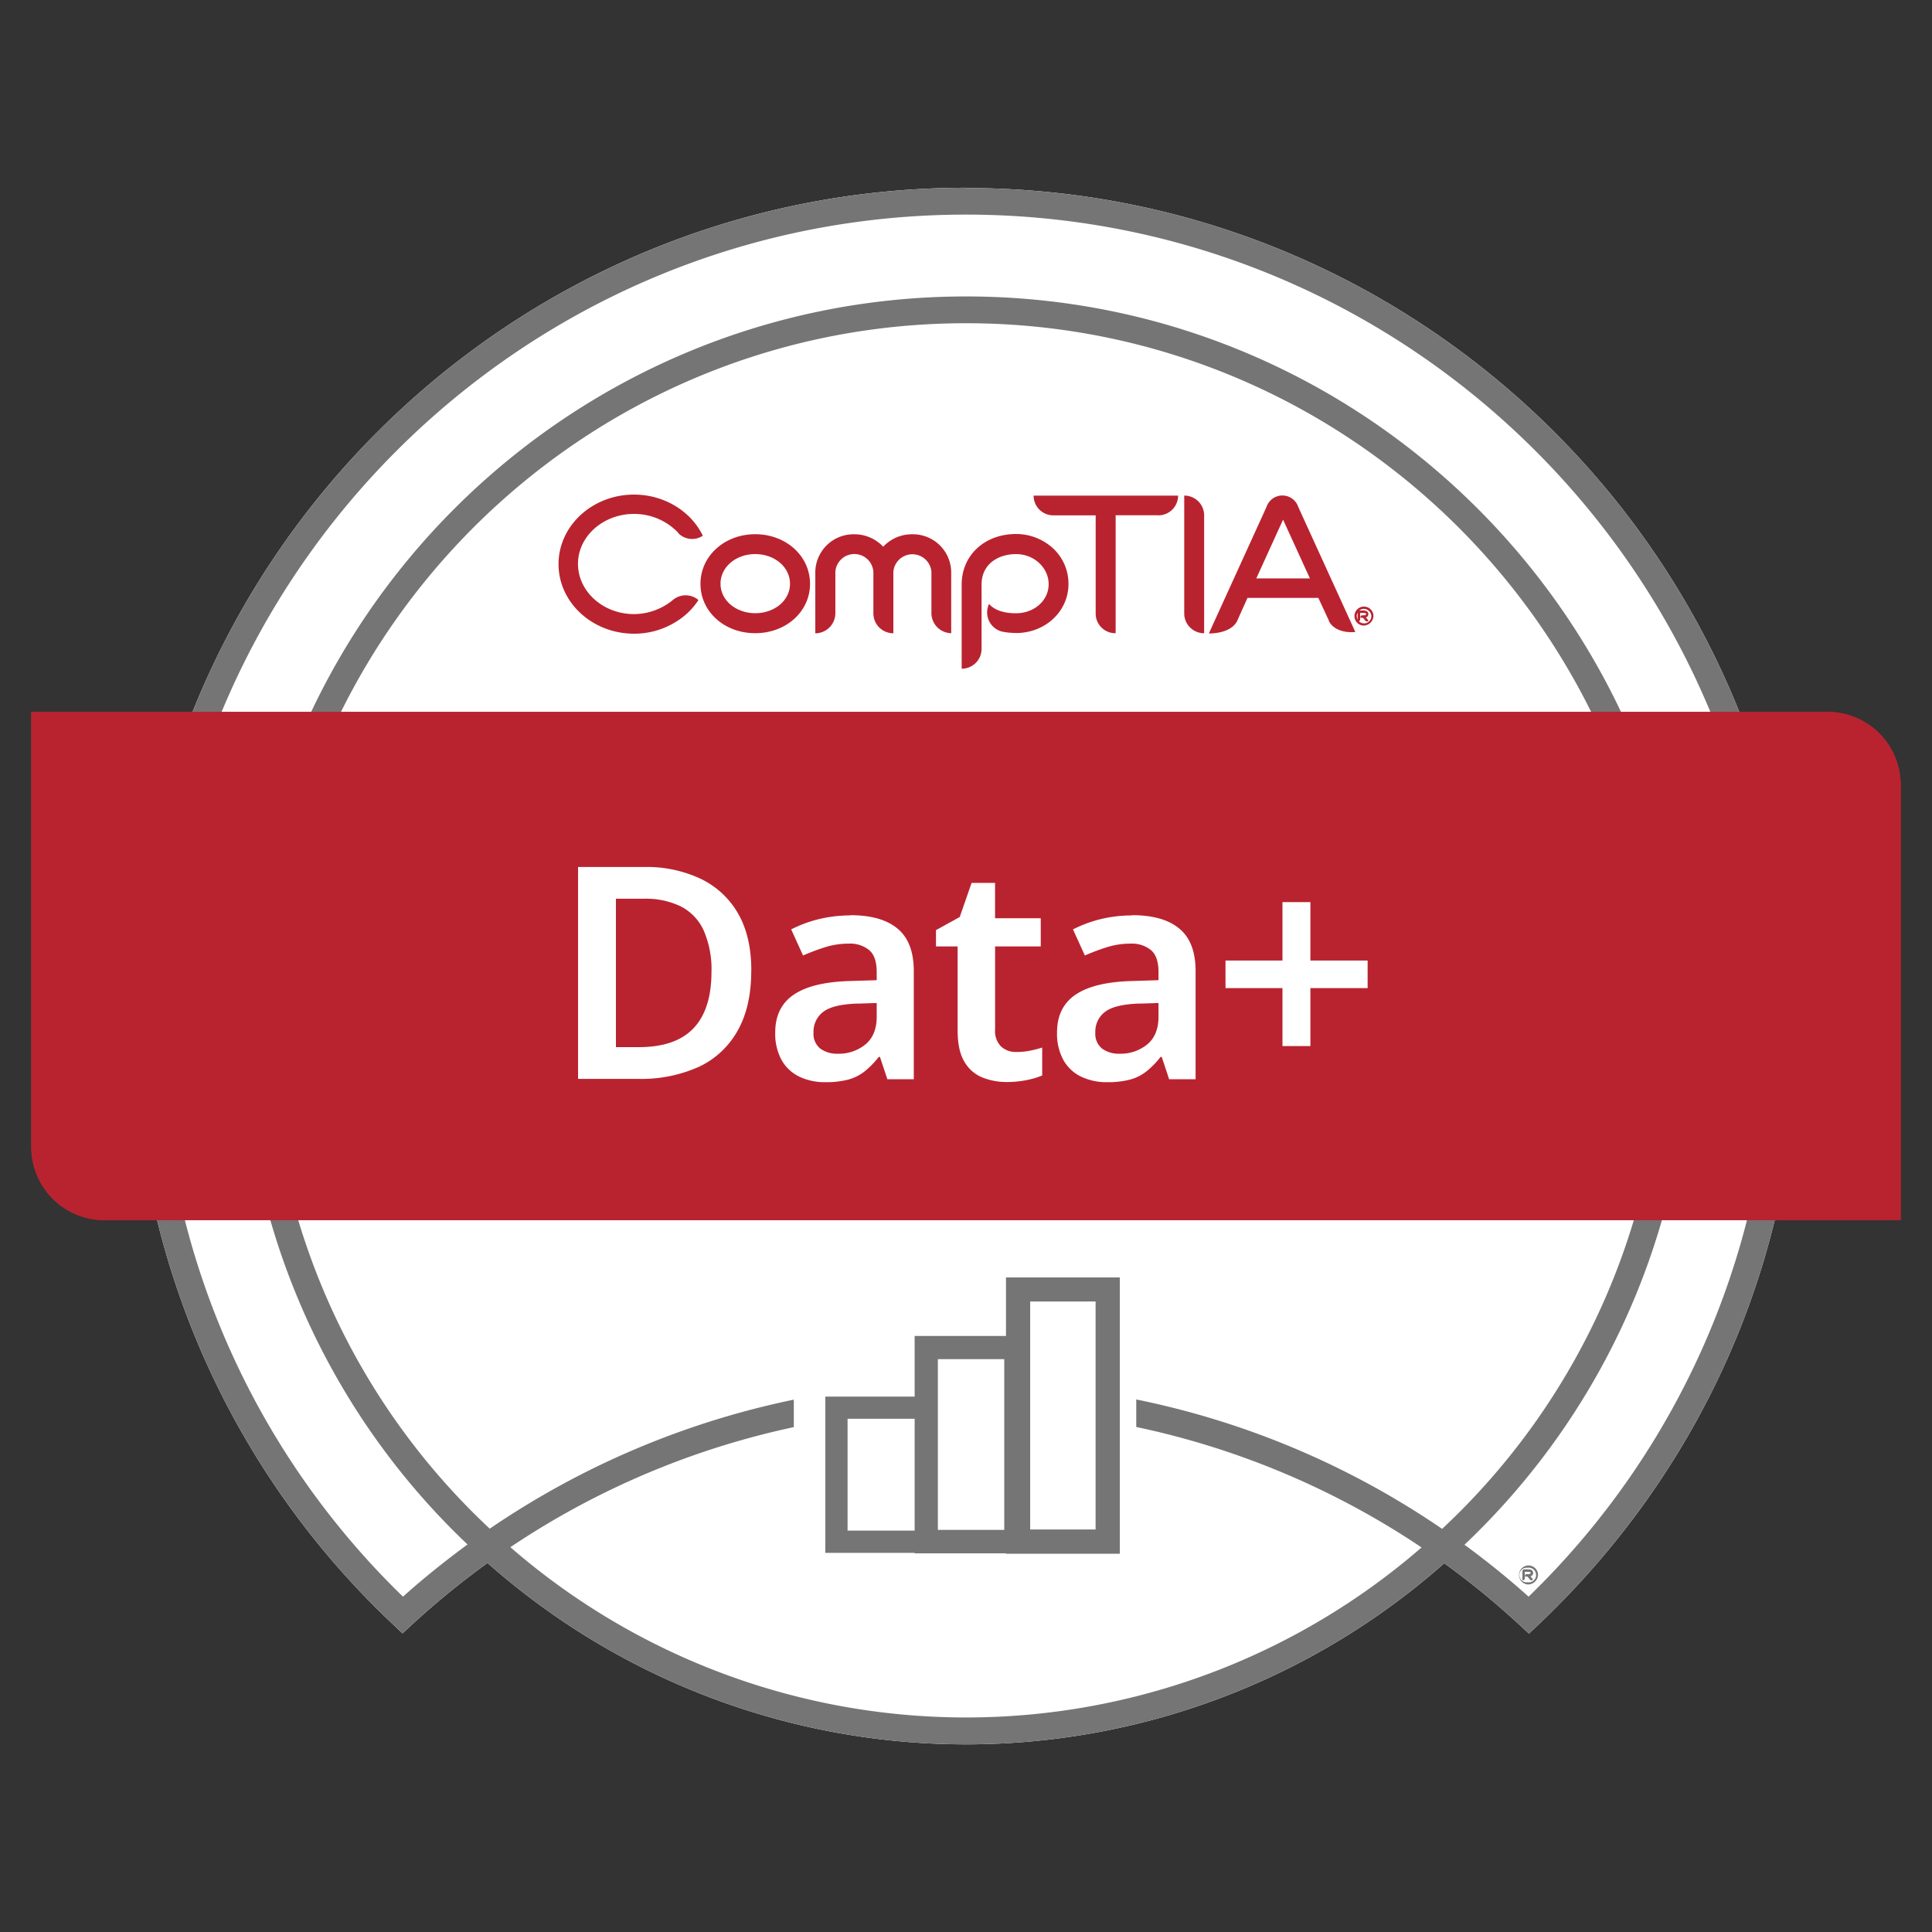 <svg id="圖層_1" data-name="圖層 1" xmlns="http://www.w3.org/2000/svg" viewBox="0 0 500 500"><rect x="0" y="0" width="500" height="500" fill="#333333" stroke="none"/><defs><style>.cls-1{fill:#fff;}.cls-2{fill:#757575;}.cls-3{fill:#b9232f;}</style></defs><path class="cls-1" d="M250,48.59c-118.83,0-215.49,96.66-215.49,215.47A213.52,213.52,0,0,0,101.8,420.48l2.37,2.24,2.4-2.22a212.14,212.14,0,0,1,19.6-16,186.83,186.83,0,0,0,247.6.07,209.61,209.61,0,0,1,19.53,16l2.39,2.22,2.37-2.24c43.49-41.2,67.42-96.75,67.42-156.42,0-118.81-96.66-215.47-215.47-215.47Z"/><path class="cls-2" d="M395.33,410.05a2.46,2.46,0,1,1,2.71-2.44,2.58,2.58,0,0,1-2.71,2.44m0-4.31a1.89,1.89,0,1,0,0,3.75,1.9,1.9,0,1,0,0-3.75m1,2.1-.25.11.68.81-.09.09a.51.51,0,0,1-.72-.06c-.57-.68-.63-.77-.63-.77h-.66v-.18a.49.49,0,0,1,.5-.45h.31a1,1,0,0,0,.52-.12.21.21,0,0,0,.14-.2c0-.09,0-.29-.63-.29h-.88v1.69a.51.51,0,0,1-.52.5H394v-2.35a.49.49,0,0,1,.5-.48h1c1.17,0,1.28.66,1.28.95a.88.88,0,0,1-.45.77"/><path class="cls-2" d="M395.6,413.21A212.52,212.52,0,0,0,379,399.78a186.84,186.84,0,0,0,58.39-135.7c0-103.32-84.06-187.36-187.36-187.36s-187.36,84-187.36,187.34A186.88,186.88,0,0,0,121,399.71c-5.75,4.22-11.33,8.69-16.71,13.5A206.63,206.63,0,0,1,41.47,264.08C41.47,149.08,135,55.54,250,55.54s208.52,93.54,208.52,208.52A206.68,206.68,0,0,1,395.6,413.21Zm-22.38-17.54a216.34,216.34,0,0,0-79.16-33.49v7.12a210.34,210.34,0,0,1,73.84,31.18,179.88,179.88,0,0,1-235.82-.07,210.34,210.34,0,0,1,73.36-31.07v-7.11a217.63,217.63,0,0,0-78.69,33.39A179.89,179.89,0,0,1,69.61,264.06c0-99.49,80.92-180.41,180.4-180.41s180.41,80.92,180.41,180.41a180,180,0,0,1-57.2,131.61ZM250,48.59c-118.83,0-215.49,96.66-215.49,215.47A213.52,213.52,0,0,0,101.8,420.48l2.37,2.24,2.4-2.22a212.14,212.14,0,0,1,19.6-16,186.83,186.83,0,0,0,247.6.07,209.61,209.61,0,0,1,19.53,16l2.39,2.22,2.37-2.24c43.49-41.2,67.42-96.75,67.42-156.42,0-118.81-96.66-215.47-215.47-215.47Z"/><path class="cls-2" d="M283.54,395.83H266.61v-59h16.93v59Zm-23.64.11H242.72V351.75H259.9v44.19Zm-40.55.18V367.17h17.36v28.95Zm41-65.52v15.15H236.71v15.69H213.59v40.44h23.12V402h23.64v.11H289.8V330.6Z"/><path class="cls-3" d="M473,184.24H8.1V296.88A18.92,18.92,0,0,0,27,315.78H491.9V203.14A18.92,18.92,0,0,0,473,184.24Z"/><path class="cls-3" d="M195.46,163.87c-8,0-14.18-5.57-14.18-12.78s6.23-12.84,14.18-12.84,14.18,5.64,14.18,12.84-6.23,12.78-14.18,12.78m0-20.48c-5.06,0-9,3.39-9,7.68s4,7.63,9,7.63,9-3.32,9-7.63-4-7.68-9-7.68"/><path class="cls-3" d="M246.2,163.87a5.21,5.21,0,0,1-5.15-5.26V148a4.94,4.94,0,0,0-9.85,0v15.89a5.16,5.16,0,0,1-5.17-5.14V148a4.93,4.93,0,0,0-9.84,0v10.7A5.21,5.21,0,0,1,211,163.9V148a9.91,9.91,0,0,1,10.05-9.73,10.17,10.17,0,0,1,7.52,3.23,10.13,10.13,0,0,1,7.47-3.23A9.91,9.91,0,0,1,246.17,148v15.9h0Z"/><path class="cls-3" d="M263,163.81a17.17,17.17,0,0,1-3.82-.39,5.12,5.12,0,0,1-3.54-6.23,8.58,8.58,0,0,1,.31-.9l0,0c1.44,1.63,3.82,2.42,7,2.42,4.74,0,8.44-3.32,8.44-7.52s-3.7-7.79-8.44-7.79c-4.47,0-8.92,2.46-8.92,7.9V168a5.13,5.13,0,0,1-5.15,5.06V151.25c0-7.52,5.92-13.05,14.09-13.05a14.15,14.15,0,0,1,9.55,3.7,12.49,12.49,0,0,1,4,9.24c0,7.09-6,12.69-13.59,12.69"/><path class="cls-3" d="M299.73,133.35h-11v30.52h-.23a5.07,5.07,0,0,1-4.94-5.14V133.37h-11a5.09,5.09,0,0,1-5.06-5.1h37.39a5.1,5.1,0,0,1-5.1,5.1"/><path class="cls-3" d="M343.92,160.62l-2.74-5.89H322.85l-2.71,6.05c-1.29,2.44-4.67,3.16-7.29,3.16l14.92-32.74a4.33,4.33,0,0,1,8.22,0l14.77,32.36c-2.78.27-5.8-.57-6.89-2.94m-11.4-27.05-7.34,16.12H339l-7.38-16.16.88,0Z"/><path class="cls-3" d="M175.5,137.86A15.72,15.72,0,0,0,164.1,133c-8,0-14.52,5.8-14.52,12.93s6.5,13,14.52,13a16,16,0,0,0,10.16-3.75,5.11,5.11,0,0,1,6.5.11,18.24,18.24,0,0,1-5.6,5.49A20.37,20.37,0,0,1,164.1,164c-10.79,0-19.55-8.06-19.55-18s8.76-18,19.55-18c7.68,0,14.67,4.2,17.79,10.64a5,5,0,0,1-6.39-.7"/><path class="cls-3" d="M352.75,161.89a2.46,2.46,0,1,1,2.7-2.44,2.58,2.58,0,0,1-2.7,2.44m0-4.32a1.89,1.89,0,1,0,2.16,1.88,2,2,0,0,0-2.16-1.88m1,2.13a2.41,2.41,0,0,0-.25.11l.68.81-.09.09a.51.51,0,0,1-.73-.07l-.63-.76h-.65v-.18a.49.49,0,0,1,.49-.46h.32a1,1,0,0,0,.52-.11.21.21,0,0,0,.14-.2c0-.09,0-.3-.64-.3H352v1.7a.5.5,0,0,1-.52.49h-.13v-2.34a.48.48,0,0,1,.49-.48h1c1.18,0,1.29.66,1.29.95a.88.88,0,0,1-.45.77"/><path class="cls-3" d="M306.48,128.27v30.61a5.12,5.12,0,0,0,5.15,5V133.26a5.12,5.12,0,0,0-5.15-5"/><path class="cls-3" d="M473,184.24H8.1V296.88A18.92,18.92,0,0,0,27,315.78H491.9V203.14A18.92,18.92,0,0,0,473,184.24Z"/><path class="cls-1" d="M194.42,251.28q0,9.21-3.5,15.42a22.31,22.31,0,0,1-10,9.37A36.4,36.4,0,0,1,165,279.21H149.6V224.38h17.05a32.76,32.76,0,0,1,14.74,3.08,22.17,22.17,0,0,1,9.65,9c2.28,4,3.4,8.89,3.4,14.76Zm-10.29.31a25.23,25.23,0,0,0-2-10.75,13,13,0,0,0-5.92-6.25,20.7,20.7,0,0,0-9.59-2H159.4V271h5.92q9.51,0,14.15-4.88T184.13,251.59Z"/><path class="cls-1" d="M220.07,236.85q8.07,0,12.24,3.5c2.8,2.32,4.18,6,4.18,11v27.95h-6.84l-1.92-5.76h-.32a22.31,22.31,0,0,1-3.64,3.73,11.78,11.78,0,0,1-4.29,2.14,22.89,22.89,0,0,1-5.87.66,15.27,15.27,0,0,1-6.63-1.38,10.45,10.45,0,0,1-4.66-4.27,14.18,14.18,0,0,1-1.69-7.24c0-4.29,1.58-7.55,4.72-9.71s7.93-3.37,14.32-3.57l7.22-.23v-2.07c0-2.67-.63-4.56-1.92-5.69a7.86,7.86,0,0,0-5.37-1.7,20.37,20.37,0,0,0-6.08.93,57.24,57.24,0,0,0-5.69,2.14l-3.07-6.75a32.35,32.35,0,0,1,7-2.62,34.41,34.41,0,0,1,8.26-1Zm1.76,22.87c-4.24.16-7.18.88-8.83,2.19a6.37,6.37,0,0,0-2.46,5.26,4.93,4.93,0,0,0,1.76,4.22,7.38,7.38,0,0,0,4.54,1.31,10.84,10.84,0,0,0,7.14-2.41q2.91-2.42,2.91-7.18v-3.53l-5.06.16Z"/><path class="cls-1" d="M263.06,272.25a17.52,17.52,0,0,0,3.52-.34,25.63,25.63,0,0,0,3.14-.81v7.23a20.08,20.08,0,0,1-4,1.19,25.35,25.35,0,0,1-5.15.5,16.68,16.68,0,0,1-6.41-1.2,9.53,9.53,0,0,1-4.61-4.11q-1.73-2.91-1.72-8.13V244.93h-5.6v-4.22l6.15-3.39,3.07-8.83h6.07v9.15h11.83v7.29H257.53v21.56a5.65,5.65,0,0,0,1.54,4.34A5.58,5.58,0,0,0,263.06,272.25Z"/><path class="cls-1" d="M293,236.85q8.07,0,12.24,3.5c2.8,2.32,4.18,6,4.18,11v27.95h-6.85l-1.91-5.76h-.32a22.31,22.31,0,0,1-3.64,3.73,11.78,11.78,0,0,1-4.29,2.14,22.89,22.89,0,0,1-5.87.66,15.27,15.27,0,0,1-6.63-1.38,10.45,10.45,0,0,1-4.66-4.27,14.18,14.18,0,0,1-1.69-7.24c0-4.29,1.58-7.55,4.72-9.71s7.93-3.37,14.31-3.57l7.23-.23v-2.07c0-2.67-.63-4.56-1.92-5.69a7.86,7.86,0,0,0-5.37-1.7,20.37,20.37,0,0,0-6.08.93,57.24,57.24,0,0,0-5.69,2.14l-3.07-6.75a32.46,32.46,0,0,1,7-2.62,34.56,34.56,0,0,1,8.27-1Zm1.76,22.87c-4.24.16-7.18.88-8.83,2.19a6.37,6.37,0,0,0-2.46,5.26,4.93,4.93,0,0,0,1.76,4.22,7.38,7.38,0,0,0,4.54,1.31,10.86,10.86,0,0,0,7.14-2.41q2.91-2.42,2.91-7.18v-3.53l-5.06.16Z"/><path class="cls-1" d="M339.13,248.59h14.81v7.13H339.13v15H331.9v-15H317.16v-7.13H331.9V233.46h7.23Z"/></svg>